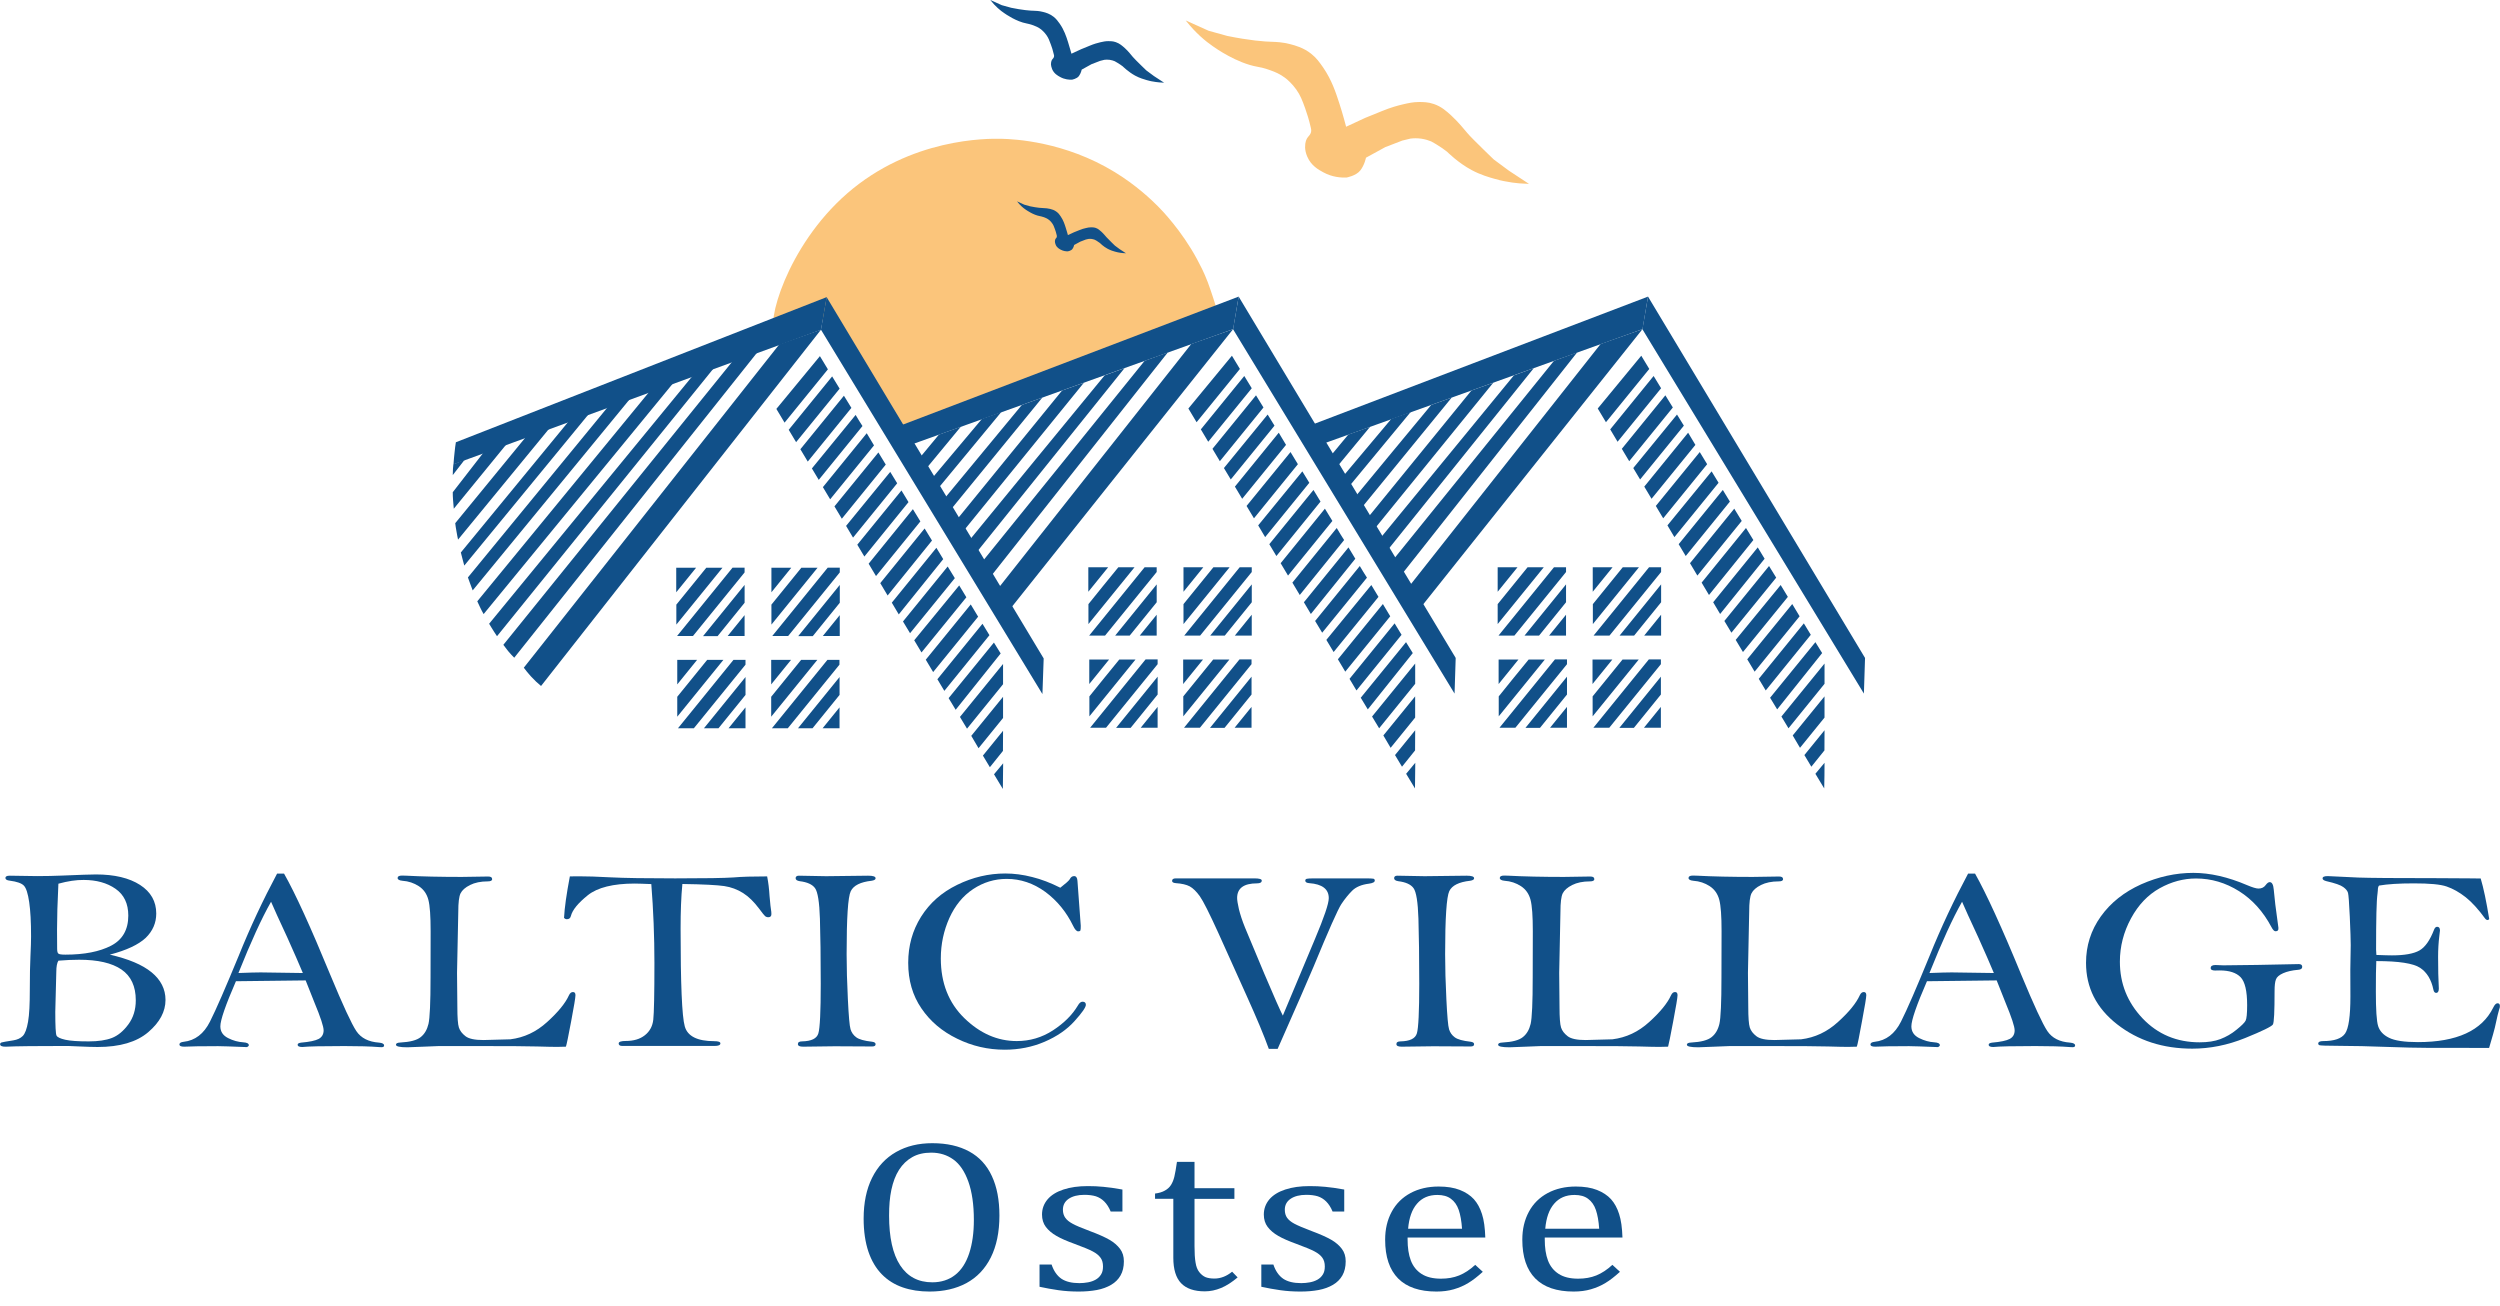 <svg xmlns="http://www.w3.org/2000/svg" fill="none" viewBox="0 0 134 70" height="70" width="134">
<g clip-path="url(#clip0_14901_35877)">
<g clip-path="url(#clip1_14901_35877)">
<path fill="#115089" d="M5.886 51.169C6.883 51.397 7.629 51.709 8.125 52.116C8.62 52.522 8.871 53.018 8.871 53.597C8.871 54.221 8.565 54.794 7.947 55.323C7.328 55.852 6.426 56.119 5.229 56.119C5.006 56.119 4.644 56.108 4.154 56.086C3.837 56.075 3.664 56.064 3.642 56.064C1.994 56.064 0.875 56.075 0.295 56.103C0.101 56.103 0.006 56.058 0.006 55.969C0.006 55.925 0.034 55.891 0.089 55.874C0.145 55.858 0.351 55.819 0.713 55.763C0.925 55.73 1.097 55.652 1.22 55.529C1.342 55.407 1.437 55.151 1.504 54.766C1.571 54.382 1.598 53.814 1.598 53.057C1.598 52.31 1.61 51.704 1.632 51.247C1.654 50.79 1.665 50.434 1.665 50.189C1.665 49.426 1.632 48.813 1.565 48.357C1.498 47.895 1.404 47.6 1.281 47.471C1.159 47.343 0.908 47.254 0.524 47.204C0.368 47.188 0.29 47.137 0.29 47.059C0.29 46.976 0.368 46.937 0.524 46.937L1.988 46.959C2.467 46.959 2.913 46.948 3.33 46.931C4.266 46.892 4.873 46.87 5.146 46.87C6.137 46.87 6.927 47.059 7.507 47.432C8.086 47.806 8.375 48.318 8.375 48.964C8.375 49.471 8.186 49.905 7.807 50.273C7.418 50.634 6.783 50.935 5.886 51.169ZM3.13 51.492C3.057 51.609 3.018 51.809 3.018 52.093L2.963 54.237C2.963 54.995 2.985 55.418 3.03 55.507C3.074 55.596 3.23 55.668 3.497 55.73C3.765 55.791 4.182 55.819 4.756 55.819C5.263 55.819 5.68 55.757 5.998 55.635C6.315 55.512 6.61 55.273 6.877 54.911C7.145 54.549 7.278 54.12 7.278 53.614C7.278 52.867 7.022 52.316 6.51 51.965C5.998 51.614 5.24 51.442 4.238 51.442C3.898 51.442 3.531 51.459 3.13 51.492ZM3.13 47.366C3.08 48.379 3.057 49.198 3.057 49.827L3.063 50.852C3.063 50.991 3.085 51.08 3.13 51.113C3.174 51.152 3.302 51.169 3.503 51.169C4.522 51.169 5.34 51.008 5.953 50.69C6.566 50.373 6.877 49.833 6.877 49.075C6.877 48.435 6.649 47.956 6.192 47.639C5.736 47.321 5.162 47.165 4.483 47.165C4.088 47.16 3.637 47.227 3.13 47.366Z"></path>
<path fill="#115089" d="M14.852 46.825H15.225C15.826 47.883 16.65 49.687 17.703 52.249C18.382 53.886 18.85 54.894 19.1 55.267C19.351 55.64 19.757 55.846 20.32 55.885C20.498 55.902 20.587 55.952 20.587 56.035C20.587 56.102 20.543 56.13 20.448 56.13L20.337 56.125C19.841 56.086 19.217 56.069 18.454 56.069C17.285 56.069 16.533 56.086 16.205 56.119C16.038 56.119 15.954 56.08 15.954 55.996C15.954 55.935 16.015 55.902 16.138 55.885C16.595 55.846 16.906 55.779 17.084 55.685C17.257 55.59 17.346 55.434 17.346 55.228C17.346 55.028 17.185 54.532 16.856 53.741L16.383 52.55C16.105 52.55 14.857 52.566 12.646 52.594C12.09 53.875 11.811 54.677 11.811 55.011C11.811 55.295 11.95 55.501 12.223 55.64C12.496 55.779 12.769 55.852 13.042 55.868C13.242 55.88 13.337 55.935 13.337 56.024C13.337 56.058 13.303 56.091 13.242 56.125C12.385 56.091 11.867 56.074 11.689 56.074C10.787 56.074 10.185 56.086 9.873 56.102C9.701 56.102 9.617 56.063 9.617 55.98C9.617 55.907 9.69 55.857 9.84 55.841C10.458 55.774 10.926 55.412 11.254 54.76C11.583 54.109 12.09 52.939 12.786 51.252C13.409 49.704 14.1 48.234 14.852 46.825ZM14.529 48.334C14.027 49.214 13.448 50.484 12.78 52.154C13.331 52.132 13.727 52.121 13.972 52.121L16.233 52.154C16.032 51.675 15.754 51.035 15.397 50.244C14.957 49.298 14.668 48.663 14.529 48.334Z"></path>
<path fill="#115089" d="M30.333 56.102C30.071 56.113 29.921 56.113 29.882 56.113C29.681 56.113 29.325 56.108 28.801 56.091C28.284 56.074 27.198 56.069 25.561 56.069H23.517C23.445 56.069 23.166 56.08 22.698 56.102C22.225 56.124 21.941 56.135 21.835 56.135C21.429 56.135 21.223 56.091 21.223 55.996C21.223 55.924 21.301 55.885 21.462 55.879C21.98 55.851 22.342 55.757 22.548 55.59C22.754 55.428 22.893 55.189 22.966 54.883C23.038 54.576 23.077 53.746 23.077 52.393L23.082 49.91C23.082 49.108 23.044 48.545 22.96 48.228C22.877 47.911 22.704 47.666 22.448 47.499C22.192 47.332 21.896 47.231 21.568 47.209C21.395 47.192 21.312 47.142 21.312 47.059C21.312 46.975 21.39 46.931 21.546 46.931C21.585 46.931 21.651 46.931 21.757 46.936C22.609 46.981 23.606 47.003 24.747 47.003L26.162 46.981C26.307 46.981 26.379 47.025 26.379 47.12C26.379 47.203 26.301 47.242 26.145 47.242C25.767 47.242 25.449 47.309 25.193 47.437C24.937 47.566 24.77 47.716 24.686 47.883C24.603 48.05 24.564 48.379 24.564 48.868L24.497 52.143L24.514 53.969C24.514 54.537 24.541 54.905 24.597 55.077C24.653 55.25 24.77 55.4 24.948 55.539C25.126 55.679 25.449 55.746 25.911 55.746C25.95 55.746 26.429 55.729 27.354 55.707C28.089 55.617 28.746 55.311 29.33 54.777C29.915 54.248 30.305 53.769 30.494 53.351C30.55 53.229 30.622 53.173 30.711 53.173C30.8 53.173 30.845 53.229 30.845 53.34C30.845 53.468 30.767 53.93 30.617 54.727C30.466 55.534 30.372 55.991 30.333 56.102Z"></path>
<path fill="#115089" d="M34.91 47.387C34.492 47.371 34.197 47.359 34.025 47.359C32.866 47.359 32.026 47.571 31.508 47.983C30.99 48.401 30.683 48.768 30.6 49.097C30.572 49.214 30.5 49.27 30.383 49.27C30.327 49.27 30.277 49.247 30.232 49.203C30.26 48.651 30.366 47.911 30.544 46.975C30.8 46.97 30.968 46.97 31.034 46.97C31.452 46.97 32.014 46.986 32.716 47.025C33.473 47.064 34.632 47.081 36.191 47.081C37.789 47.081 38.83 47.064 39.309 47.031C39.749 46.992 40.35 46.975 41.119 46.975C41.186 47.309 41.225 47.655 41.247 48.017C41.28 48.429 41.314 48.718 41.342 48.88C41.347 48.919 41.347 48.958 41.347 48.997C41.347 49.108 41.291 49.164 41.18 49.164C41.113 49.164 41.052 49.141 41.007 49.102C40.963 49.063 40.857 48.935 40.696 48.713C40.417 48.34 40.128 48.056 39.827 47.866C39.526 47.677 39.192 47.549 38.819 47.493C38.446 47.438 37.7 47.398 36.575 47.382C36.508 48.078 36.48 48.874 36.48 49.771C36.48 52.733 36.553 54.482 36.703 55.011C36.848 55.54 37.377 55.807 38.285 55.807C38.502 55.807 38.613 55.846 38.613 55.924C38.613 56.019 38.507 56.063 38.301 56.063H33.356C33.228 56.063 33.161 56.019 33.161 55.929C33.161 55.84 33.289 55.796 33.54 55.796C33.963 55.796 34.303 55.696 34.565 55.489C34.826 55.283 34.977 55.005 35.016 54.654C35.055 54.303 35.077 53.29 35.077 51.614C35.077 50.194 35.021 48.779 34.91 47.387Z"></path>
<path fill="#115089" d="M42.817 46.937L44.282 46.964L46.531 46.937C46.799 46.937 46.932 46.981 46.932 47.076C46.932 47.143 46.86 47.187 46.715 47.209C46.119 47.276 45.752 47.46 45.601 47.766C45.451 48.072 45.379 49.197 45.379 51.146C45.379 51.865 45.401 52.666 45.446 53.563C45.49 54.459 45.535 54.994 45.59 55.172C45.646 55.35 45.746 55.49 45.897 55.601C46.047 55.712 46.325 55.79 46.732 55.835C46.865 55.852 46.932 55.891 46.932 55.969C46.932 56.052 46.871 56.091 46.748 56.091L44.749 56.08L43.051 56.102C42.862 56.102 42.767 56.058 42.767 55.963C42.767 55.868 42.839 55.818 42.99 55.818C43.491 55.807 43.781 55.668 43.864 55.389C43.948 55.111 43.992 54.231 43.992 52.739C43.992 51.297 43.975 50.133 43.948 49.242C43.92 48.351 43.831 47.805 43.686 47.605C43.541 47.404 43.268 47.282 42.867 47.232C42.717 47.209 42.645 47.154 42.645 47.07C42.645 46.987 42.706 46.937 42.817 46.937Z"></path>
<path fill="#115089" d="M56.832 47.582C57.127 47.354 57.294 47.204 57.339 47.126C57.394 47.014 57.472 46.959 57.573 46.959C57.678 46.959 57.74 47.042 57.751 47.209L57.929 49.626C57.929 49.765 57.923 49.849 57.907 49.876C57.895 49.904 57.857 49.921 57.79 49.921C57.706 49.921 57.611 49.821 57.517 49.62C57.16 48.885 56.67 48.284 56.036 47.81C55.395 47.343 54.705 47.109 53.959 47.109C53.307 47.109 52.706 47.293 52.16 47.655C51.614 48.017 51.191 48.534 50.885 49.208C50.584 49.882 50.428 50.6 50.428 51.374C50.428 52.683 50.846 53.752 51.687 54.571C52.528 55.389 53.463 55.801 54.499 55.801C55.2 55.801 55.846 55.612 56.437 55.228C57.027 54.843 57.472 54.404 57.773 53.897C57.851 53.758 57.934 53.691 58.024 53.691C58.141 53.691 58.202 53.746 58.202 53.858C58.202 53.992 57.996 54.287 57.589 54.738C57.183 55.189 56.648 55.556 55.986 55.84C55.323 56.124 54.61 56.264 53.853 56.264C52.956 56.264 52.104 56.069 51.302 55.673C50.495 55.283 49.855 54.738 49.387 54.047C48.914 53.357 48.68 52.544 48.68 51.608C48.68 50.695 48.908 49.871 49.37 49.136C49.832 48.401 50.473 47.833 51.308 47.426C52.138 47.02 52.995 46.819 53.881 46.819C54.354 46.819 54.833 46.881 55.328 47.009C55.807 47.126 56.314 47.321 56.832 47.582Z"></path>
<path fill="#115089" d="M68.482 56.219H68.008C67.758 55.523 67.362 54.571 66.817 53.368L65.297 49.993C64.823 48.952 64.495 48.3 64.311 48.039C64.127 47.783 63.944 47.605 63.771 47.51C63.593 47.415 63.342 47.359 63.025 47.337C62.891 47.326 62.824 47.287 62.824 47.215C62.824 47.126 62.891 47.081 63.025 47.081H67.234C67.496 47.081 67.63 47.12 67.63 47.198C67.63 47.298 67.546 47.348 67.374 47.348C66.666 47.348 66.31 47.61 66.31 48.133C66.31 48.256 66.344 48.456 66.405 48.729C66.472 49.002 66.577 49.336 66.739 49.732C66.9 50.127 67.24 50.94 67.758 52.171C68.281 53.401 68.615 54.159 68.76 54.437L70.481 50.333C70.971 49.169 71.222 48.44 71.222 48.139C71.222 47.655 70.871 47.387 70.175 47.337C70.035 47.326 69.963 47.282 69.963 47.204C69.963 47.153 69.985 47.12 70.041 47.103C70.091 47.087 70.241 47.081 70.487 47.081H73.171C73.41 47.081 73.56 47.087 73.61 47.098C73.66 47.109 73.688 47.142 73.688 47.198C73.688 47.282 73.582 47.337 73.376 47.365C72.976 47.415 72.675 47.543 72.474 47.744C72.274 47.944 72.079 48.184 71.895 48.462C71.712 48.74 71.216 49.854 70.414 51.798C70.124 52.488 69.484 53.958 68.482 56.219Z"></path>
<path fill="#115089" d="M74.897 46.937L76.362 46.964L78.611 46.937C78.879 46.937 79.012 46.981 79.012 47.076C79.012 47.143 78.94 47.187 78.795 47.209C78.199 47.276 77.826 47.46 77.681 47.766C77.537 48.072 77.459 49.197 77.459 51.146C77.459 51.865 77.481 52.666 77.526 53.563C77.57 54.459 77.615 54.994 77.67 55.172C77.726 55.35 77.826 55.49 77.977 55.601C78.127 55.712 78.405 55.79 78.812 55.835C78.945 55.852 79.012 55.891 79.012 55.969C79.012 56.052 78.951 56.091 78.829 56.091L76.829 56.08L75.131 56.102C74.942 56.102 74.847 56.058 74.847 55.963C74.847 55.868 74.919 55.818 75.07 55.818C75.571 55.807 75.861 55.668 75.944 55.389C76.028 55.111 76.072 54.231 76.072 52.739C76.072 51.297 76.055 50.133 76.028 49.242C76 48.351 75.911 47.805 75.766 47.605C75.621 47.404 75.348 47.282 74.947 47.232C74.797 47.209 74.725 47.154 74.725 47.07C74.725 46.987 74.78 46.937 74.897 46.937Z"></path>
<path fill="#115089" d="M89.409 56.102C89.147 56.113 88.997 56.113 88.958 56.113C88.757 56.113 88.401 56.108 87.877 56.091C87.36 56.074 86.274 56.069 84.637 56.069H82.593C82.521 56.069 82.242 56.08 81.775 56.102C81.301 56.124 81.017 56.135 80.911 56.135C80.505 56.135 80.299 56.091 80.299 55.996C80.299 55.924 80.377 55.885 80.538 55.879C81.056 55.851 81.418 55.757 81.624 55.59C81.83 55.428 81.969 55.189 82.042 54.883C82.114 54.576 82.153 53.746 82.153 52.393L82.159 49.91C82.159 49.108 82.12 48.545 82.036 48.228C81.953 47.911 81.78 47.666 81.524 47.499C81.268 47.332 80.973 47.231 80.644 47.209C80.472 47.192 80.388 47.142 80.388 47.059C80.388 46.975 80.466 46.931 80.622 46.931C80.661 46.931 80.728 46.931 80.833 46.936C81.685 46.981 82.682 47.003 83.824 47.003L85.238 46.981C85.383 46.981 85.455 47.025 85.455 47.12C85.455 47.203 85.377 47.242 85.221 47.242C84.843 47.242 84.525 47.309 84.269 47.437C84.013 47.566 83.846 47.716 83.762 47.883C83.679 48.05 83.64 48.379 83.64 48.868L83.573 52.143L83.59 53.969C83.59 54.537 83.618 54.905 83.673 55.077C83.729 55.25 83.846 55.4 84.024 55.539C84.202 55.679 84.525 55.746 84.987 55.746C85.026 55.746 85.505 55.729 86.424 55.707C87.159 55.617 87.816 55.311 88.401 54.777C88.986 54.248 89.376 53.769 89.565 53.351C89.621 53.229 89.693 53.173 89.782 53.173C89.871 53.173 89.916 53.229 89.916 53.34C89.916 53.468 89.838 53.93 89.687 54.727C89.537 55.534 89.442 55.991 89.409 56.102Z"></path>
<path fill="#115089" d="M99.526 56.102C99.264 56.113 99.114 56.113 99.075 56.113C98.874 56.113 98.518 56.108 97.995 56.091C97.477 56.074 96.391 56.069 94.754 56.069H92.71C92.638 56.069 92.359 56.08 91.892 56.102C91.418 56.124 91.134 56.135 91.029 56.135C90.622 56.135 90.416 56.091 90.416 55.996C90.416 55.924 90.494 55.885 90.656 55.879C91.173 55.851 91.535 55.757 91.741 55.59C91.947 55.428 92.087 55.189 92.159 54.883C92.231 54.576 92.27 53.746 92.27 52.393L92.276 49.91C92.276 49.108 92.237 48.545 92.153 48.228C92.07 47.911 91.897 47.666 91.641 47.499C91.385 47.332 91.09 47.231 90.761 47.209C90.589 47.192 90.505 47.142 90.505 47.059C90.505 46.975 90.583 46.931 90.739 46.931C90.778 46.931 90.845 46.931 90.951 46.936C91.803 46.981 92.799 47.003 93.941 47.003L95.355 46.981C95.5 46.981 95.572 47.025 95.572 47.12C95.572 47.203 95.495 47.242 95.339 47.242C94.96 47.242 94.642 47.309 94.386 47.437C94.13 47.566 93.963 47.716 93.88 47.883C93.796 48.05 93.757 48.379 93.757 48.868L93.69 52.143L93.707 53.969C93.707 54.537 93.735 54.905 93.79 55.077C93.846 55.25 93.963 55.4 94.141 55.539C94.32 55.679 94.642 55.746 95.105 55.746C95.144 55.746 95.623 55.729 96.541 55.707C97.276 55.617 97.933 55.311 98.518 54.777C99.103 54.248 99.493 53.769 99.682 53.351C99.738 53.229 99.81 53.173 99.899 53.173C99.988 53.173 100.033 53.229 100.033 53.34C100.033 53.468 99.955 53.93 99.805 54.727C99.66 55.534 99.565 55.991 99.526 56.102Z"></path>
<path fill="#115089" d="M105.49 46.825H105.863C106.459 47.883 107.289 49.687 108.341 52.249C109.021 53.886 109.488 54.894 109.739 55.267C109.99 55.64 110.396 55.846 110.958 55.885C111.137 55.902 111.226 55.952 111.226 56.035C111.226 56.102 111.181 56.13 111.087 56.13L110.975 56.125C110.48 56.086 109.856 56.069 109.093 56.069C107.924 56.069 107.172 56.086 106.843 56.119C106.676 56.119 106.593 56.08 106.593 55.996C106.593 55.935 106.654 55.902 106.777 55.885C107.233 55.846 107.545 55.779 107.723 55.685C107.901 55.59 107.985 55.434 107.985 55.228C107.985 55.028 107.823 54.532 107.495 53.741L107.022 52.55C106.743 52.55 105.496 52.566 103.285 52.594C102.728 53.875 102.45 54.677 102.45 55.011C102.45 55.295 102.589 55.501 102.862 55.64C103.14 55.779 103.408 55.852 103.68 55.868C103.881 55.88 103.976 55.935 103.976 56.024C103.976 56.058 103.942 56.091 103.881 56.125C103.023 56.091 102.506 56.074 102.327 56.074C101.425 56.074 100.818 56.086 100.512 56.102C100.339 56.102 100.256 56.063 100.256 55.98C100.256 55.907 100.328 55.857 100.479 55.841C101.097 55.774 101.564 55.412 101.893 54.76C102.222 54.109 102.728 52.939 103.419 51.252C104.042 49.704 104.738 48.234 105.49 46.825ZM105.167 48.334C104.666 49.214 104.087 50.484 103.419 52.154C103.97 52.132 104.365 52.121 104.61 52.121L106.871 52.154C106.671 51.675 106.392 51.035 106.036 50.244C105.596 49.298 105.306 48.663 105.167 48.334Z"></path>
<path fill="#115089" d="M121.967 49.916C121.901 49.916 121.828 49.843 121.75 49.693C121.31 48.863 120.731 48.217 120.013 47.766C119.295 47.315 118.526 47.087 117.708 47.087C117.039 47.087 116.388 47.26 115.759 47.61C115.129 47.961 114.617 48.496 114.222 49.225C113.826 49.955 113.626 50.729 113.626 51.547C113.626 52.722 114.032 53.73 114.845 54.588C115.658 55.44 116.677 55.868 117.902 55.868C118.337 55.868 118.704 55.813 119.011 55.696C119.317 55.579 119.606 55.417 119.874 55.195C120.147 54.977 120.308 54.816 120.364 54.71C120.419 54.604 120.447 54.326 120.447 53.875C120.447 53.117 120.33 52.622 120.096 52.377C119.863 52.137 119.489 52.015 118.977 52.015L118.727 52.02C118.571 52.02 118.493 51.976 118.493 51.887C118.493 51.781 118.576 51.725 118.749 51.725L119.172 51.742L120.987 51.72L123.215 51.675C123.337 51.675 123.399 51.725 123.399 51.82C123.399 51.915 123.332 51.97 123.187 51.981C122.853 52.009 122.586 52.071 122.374 52.165C122.162 52.26 122.034 52.371 121.99 52.499C121.94 52.622 121.917 52.834 121.917 53.129C121.917 54.209 121.89 54.805 121.828 54.911C121.767 55.016 121.271 55.261 120.336 55.64C119.4 56.019 118.454 56.208 117.507 56.208C115.937 56.208 114.595 55.774 113.481 54.905C112.367 54.036 111.811 52.939 111.811 51.608C111.811 50.695 112.072 49.865 112.601 49.125C113.13 48.384 113.854 47.811 114.767 47.399C115.686 46.992 116.616 46.786 117.563 46.786C118.454 46.786 119.412 47.003 120.442 47.443C120.731 47.566 120.937 47.627 121.054 47.627C121.221 47.627 121.349 47.566 121.438 47.443C121.516 47.337 121.589 47.282 121.656 47.282C121.778 47.282 121.851 47.415 121.873 47.683C121.906 48.1 121.984 48.746 122.107 49.609C122.118 49.654 122.123 49.699 122.123 49.732C122.135 49.86 122.079 49.916 121.967 49.916Z"></path>
<path fill="#115089" d="M132.965 47.087C133.121 47.605 133.271 48.329 133.422 49.259C133.394 49.298 133.366 49.315 133.338 49.315C133.299 49.315 133.26 49.298 133.221 49.259C132.848 48.746 132.497 48.357 132.158 48.089C131.818 47.822 131.478 47.633 131.139 47.516C130.799 47.399 130.214 47.349 129.379 47.349C128.594 47.349 127.976 47.388 127.519 47.466C127.474 47.51 127.452 47.599 127.452 47.722C127.452 47.755 127.447 47.811 127.435 47.895C127.38 48.262 127.358 49.264 127.358 50.896C127.358 50.963 127.363 51.063 127.374 51.185C127.781 51.202 128.059 51.208 128.209 51.208C128.883 51.208 129.373 51.119 129.68 50.946C129.986 50.773 130.248 50.4 130.47 49.821C130.509 49.727 130.559 49.676 130.632 49.676C130.732 49.676 130.782 49.743 130.782 49.877L130.749 50.155C130.704 50.523 130.682 50.896 130.682 51.286C130.682 51.915 130.693 52.483 130.721 52.984C130.721 53.14 130.671 53.218 130.576 53.218C130.504 53.218 130.454 53.162 130.431 53.051C130.32 52.505 130.08 52.115 129.719 51.876C129.357 51.636 128.577 51.514 127.369 51.514C127.352 51.848 127.346 52.394 127.346 53.146C127.346 54.12 127.385 54.738 127.469 55C127.552 55.262 127.742 55.473 128.048 55.623C128.354 55.779 128.872 55.857 129.602 55.857C131.69 55.857 133.032 55.239 133.639 54.003C133.711 53.853 133.789 53.775 133.867 53.775C133.951 53.775 133.995 53.825 133.995 53.925C133.995 53.981 133.984 54.042 133.956 54.103C133.923 54.192 133.845 54.521 133.722 55.089C133.694 55.212 133.594 55.568 133.416 56.169L130.047 56.164C129.563 56.164 128.855 56.147 127.92 56.114C126.984 56.08 126.155 56.058 125.436 56.058C124.718 56.058 124.339 56.041 124.306 56.019C124.273 55.997 124.256 55.969 124.256 55.941C124.256 55.846 124.345 55.802 124.523 55.802C125.119 55.802 125.509 55.668 125.698 55.395C125.887 55.122 125.982 54.46 125.982 53.407L125.977 51.987L125.999 50.657C125.999 50.389 125.982 49.882 125.949 49.136C125.915 48.39 125.882 47.967 125.854 47.861C125.826 47.755 125.743 47.65 125.603 47.549C125.464 47.443 125.164 47.338 124.701 47.232C124.562 47.198 124.49 47.148 124.49 47.081C124.49 46.998 124.584 46.959 124.768 46.959L126.411 47.037C126.99 47.059 128.41 47.07 130.682 47.07C132.169 47.081 132.932 47.081 132.965 47.087Z"></path>
<path fill="#115089" d="M49.827 69.227C49.298 69.227 48.819 69.155 48.385 69.004C47.95 68.854 47.577 68.62 47.266 68.303C46.954 67.985 46.714 67.579 46.547 67.089C46.38 66.593 46.291 66.003 46.291 65.318C46.291 64.472 46.441 63.742 46.742 63.135C47.043 62.528 47.471 62.066 48.028 61.749C48.585 61.431 49.231 61.275 49.972 61.275C50.757 61.275 51.414 61.426 51.954 61.721C52.494 62.016 52.895 62.456 53.163 63.035C53.435 63.614 53.569 64.321 53.569 65.151C53.569 66.042 53.413 66.788 53.107 67.401C52.801 68.013 52.361 68.47 51.798 68.776C51.236 69.077 50.579 69.227 49.827 69.227ZM47.655 65.157C47.655 66.32 47.85 67.211 48.246 67.818C48.641 68.425 49.215 68.732 49.972 68.732C50.451 68.732 50.863 68.598 51.197 68.336C51.531 68.075 51.782 67.685 51.949 67.178C52.116 66.671 52.199 66.075 52.199 65.396C52.199 64.566 52.099 63.881 51.904 63.336C51.709 62.79 51.442 62.395 51.102 62.15C50.763 61.905 50.367 61.782 49.916 61.782C49.521 61.782 49.181 61.86 48.897 62.022C48.613 62.183 48.379 62.406 48.19 62.701C48.001 62.996 47.867 63.352 47.778 63.77C47.689 64.188 47.655 64.644 47.655 65.157Z"></path>
<path fill="#115089" d="M60.168 64.939H59.533C59.438 64.711 59.322 64.533 59.188 64.399C59.054 64.266 58.904 64.177 58.737 64.121C58.57 64.071 58.364 64.043 58.124 64.043C57.773 64.043 57.489 64.115 57.283 64.255C57.078 64.394 56.972 64.589 56.972 64.839C56.972 65.012 57.016 65.157 57.1 65.274C57.183 65.391 57.311 65.496 57.489 65.591C57.668 65.691 57.974 65.819 58.419 65.986C58.87 66.153 59.216 66.309 59.461 66.448C59.706 66.588 59.895 66.755 60.034 66.939C60.173 67.122 60.24 67.345 60.24 67.607C60.24 67.907 60.179 68.158 60.062 68.364C59.945 68.57 59.778 68.737 59.561 68.865C59.344 68.993 59.088 69.088 58.793 69.144C58.497 69.199 58.169 69.227 57.818 69.227C57.445 69.227 57.089 69.205 56.738 69.155C56.387 69.105 56.053 69.043 55.719 68.971V67.779H56.365C56.482 68.13 56.66 68.381 56.894 68.542C57.128 68.698 57.451 68.776 57.857 68.776C58.019 68.776 58.169 68.76 58.325 68.732C58.475 68.704 58.614 68.654 58.731 68.587C58.848 68.52 58.943 68.431 59.015 68.314C59.088 68.203 59.121 68.058 59.121 67.885C59.121 67.69 59.077 67.534 58.987 67.412C58.898 67.289 58.765 67.178 58.575 67.078C58.392 66.978 58.063 66.844 57.595 66.671C57.194 66.526 56.871 66.387 56.632 66.248C56.387 66.109 56.198 65.947 56.058 65.764C55.919 65.58 55.852 65.357 55.852 65.101C55.852 64.789 55.953 64.522 56.148 64.288C56.342 64.06 56.626 63.882 56.999 63.759C57.373 63.636 57.801 63.575 58.303 63.575C58.592 63.575 58.876 63.586 59.143 63.614C59.416 63.636 59.756 63.687 60.162 63.759V64.939H60.168Z"></path>
<path fill="#115089" d="M61.904 63.976C62.127 63.948 62.305 63.892 62.439 63.814C62.578 63.736 62.684 63.642 62.762 63.519C62.84 63.397 62.901 63.252 62.946 63.068C62.99 62.884 63.035 62.623 63.085 62.277H64.026V63.686H66.164V64.26H64.026V66.793C64.026 67.161 64.043 67.456 64.082 67.673C64.115 67.89 64.182 68.063 64.282 68.186C64.377 68.308 64.488 68.397 64.611 68.453C64.733 68.503 64.895 68.531 65.09 68.531C65.268 68.531 65.429 68.497 65.585 68.436C65.741 68.375 65.891 68.286 66.042 68.163L66.337 68.469C66.025 68.731 65.73 68.921 65.446 69.037C65.162 69.154 64.878 69.216 64.577 69.216C64.009 69.216 63.586 69.071 63.308 68.781C63.029 68.492 62.89 68.035 62.89 67.417V64.254H61.91V63.976H61.904Z"></path>
<path fill="#115089" d="M72.062 64.939H71.427C71.333 64.711 71.216 64.533 71.082 64.399C70.948 64.266 70.798 64.177 70.631 64.121C70.464 64.071 70.258 64.043 70.019 64.043C69.668 64.043 69.384 64.115 69.178 64.255C68.972 64.394 68.866 64.589 68.866 64.839C68.866 65.012 68.905 65.157 68.988 65.274C69.072 65.391 69.2 65.496 69.378 65.591C69.556 65.686 69.863 65.819 70.308 65.986C70.759 66.153 71.104 66.309 71.349 66.448C71.594 66.588 71.784 66.755 71.923 66.939C72.062 67.122 72.129 67.345 72.129 67.607C72.129 67.907 72.068 68.158 71.951 68.364C71.834 68.57 71.667 68.737 71.45 68.865C71.233 68.993 70.976 69.088 70.681 69.144C70.386 69.199 70.058 69.227 69.707 69.227C69.334 69.227 68.977 69.205 68.626 69.155C68.276 69.105 67.936 69.043 67.607 68.971V67.779H68.253C68.37 68.13 68.549 68.381 68.782 68.542C69.016 68.698 69.339 68.776 69.746 68.776C69.907 68.776 70.058 68.76 70.213 68.732C70.364 68.704 70.503 68.654 70.62 68.587C70.737 68.52 70.832 68.431 70.904 68.314C70.976 68.203 71.01 68.058 71.01 67.885C71.01 67.69 70.965 67.534 70.876 67.412C70.787 67.289 70.653 67.178 70.464 67.078C70.28 66.978 69.952 66.844 69.484 66.671C69.083 66.526 68.76 66.387 68.521 66.248C68.276 66.109 68.086 65.947 67.947 65.764C67.808 65.58 67.741 65.357 67.741 65.101C67.741 64.789 67.841 64.522 68.036 64.288C68.231 64.06 68.515 63.882 68.888 63.759C69.261 63.636 69.69 63.575 70.191 63.575C70.481 63.575 70.765 63.586 71.032 63.614C71.305 63.636 71.645 63.687 72.051 63.759V64.939H72.062Z"></path>
<path fill="#115089" d="M79.478 68.169C79.195 68.425 78.938 68.626 78.704 68.765C78.471 68.91 78.209 69.021 77.925 69.105C77.641 69.188 77.329 69.227 76.995 69.227C76.087 69.227 75.402 68.993 74.94 68.526C74.478 68.058 74.244 67.368 74.244 66.449C74.244 65.881 74.361 65.385 74.595 64.951C74.829 64.516 75.168 64.182 75.603 63.949C76.037 63.715 76.544 63.598 77.112 63.598C77.557 63.598 77.936 63.659 78.248 63.781C78.56 63.904 78.81 64.071 79 64.277C79.189 64.489 79.334 64.756 79.434 65.073C79.54 65.396 79.595 65.814 79.612 66.332H75.447V66.432C75.447 66.877 75.503 67.256 75.62 67.562C75.737 67.869 75.926 68.108 76.193 68.281C76.46 68.453 76.806 68.537 77.234 68.537C77.596 68.537 77.919 68.481 78.209 68.364C78.499 68.247 78.788 68.058 79.072 67.796L79.478 68.169ZM78.365 65.859C78.337 65.446 78.276 65.112 78.187 64.851C78.097 64.589 77.953 64.388 77.769 64.255C77.585 64.115 77.34 64.049 77.04 64.049C76.583 64.049 76.221 64.205 75.954 64.516C75.681 64.828 75.525 65.279 75.475 65.859H78.365Z"></path>
<path fill="#115089" d="M86.83 68.169C86.546 68.425 86.29 68.626 86.056 68.765C85.822 68.91 85.561 69.021 85.276 69.105C84.993 69.188 84.681 69.227 84.347 69.227C83.439 69.227 82.754 68.993 82.292 68.526C81.83 68.058 81.596 67.368 81.596 66.449C81.596 65.881 81.713 65.385 81.947 64.951C82.18 64.516 82.52 64.182 82.954 63.949C83.389 63.715 83.895 63.598 84.463 63.598C84.909 63.598 85.288 63.659 85.599 63.781C85.911 63.904 86.162 64.071 86.351 64.277C86.54 64.489 86.685 64.756 86.785 65.073C86.891 65.396 86.947 65.814 86.964 66.332H82.799V66.432C82.799 66.877 82.854 67.256 82.971 67.562C83.088 67.869 83.277 68.108 83.545 68.281C83.812 68.453 84.157 68.537 84.586 68.537C84.948 68.537 85.271 68.481 85.561 68.364C85.85 68.247 86.14 68.058 86.424 67.796L86.83 68.169ZM85.716 65.859C85.689 65.446 85.627 65.112 85.538 64.851C85.449 64.589 85.304 64.388 85.121 64.255C84.937 64.115 84.692 64.049 84.391 64.049C83.934 64.049 83.573 64.205 83.305 64.516C83.032 64.828 82.876 65.279 82.826 65.859H85.716Z"></path>
<path fill="#FBC57B" d="M41.57 17.83C41.904 18.058 42.767 16.755 43.819 17.034C44.326 17.167 44.749 17.841 45.584 19.189C46.125 20.068 46.721 21.121 46.754 21.177C47.634 22.741 47.868 23.265 48.374 23.337C48.48 23.354 48.558 23.343 49.583 22.964C50.279 22.708 50.63 22.574 50.836 22.491C51.626 22.168 55.123 20.792 57.334 20.074C60.191 19.144 64.974 17.975 65.08 17.117C65.085 17.067 65.158 16.377 65.158 16.377C65.158 16.377 64.935 15.658 64.74 15.135C64.528 14.572 64.311 14.177 64.161 13.893C63.337 12.362 62.268 11.259 62.067 11.059C61.711 10.702 60.903 9.928 59.745 9.221C57.061 7.584 54.383 7.456 53.675 7.439C52.885 7.422 48.814 7.4 45.401 10.374C42.143 13.219 41.024 17.457 41.57 17.83Z"></path>
<path fill="#FBC57B" d="M63.555 1.097L64.78 1.648C65.114 1.743 65.448 1.837 65.782 1.926C66.963 2.166 67.748 2.233 68.26 2.244C68.383 2.249 68.722 2.255 69.151 2.366C69.429 2.439 69.858 2.55 70.276 2.879C70.565 3.107 70.727 3.341 70.922 3.619C71.378 4.287 71.59 4.928 71.79 5.546C71.963 6.069 72.152 6.793 72.152 6.793C72.492 6.637 72.832 6.476 73.171 6.32C73.478 6.197 73.784 6.069 74.09 5.947C74.536 5.763 74.92 5.657 75.21 5.59C75.505 5.524 75.739 5.468 76.061 5.468C76.279 5.468 76.54 5.468 76.852 5.574C77.259 5.713 77.526 5.952 77.793 6.197C77.988 6.376 78.161 6.565 78.3 6.721C78.467 6.91 78.579 7.044 78.645 7.127C78.879 7.417 80.31 8.781 80.065 8.547L80.878 9.149C81.235 9.383 81.597 9.622 81.953 9.856C81.78 9.845 81.608 9.839 81.435 9.828C81.212 9.811 80.928 9.772 80.6 9.706C80.516 9.689 80.327 9.65 80.104 9.583C79.848 9.511 79.364 9.377 78.879 9.115C78.15 8.726 77.565 8.135 77.565 8.135C77.403 8.007 77.22 7.879 77.019 7.757C76.913 7.69 76.808 7.634 76.707 7.578C76.574 7.523 76.401 7.467 76.19 7.434C75.956 7.4 75.755 7.411 75.605 7.428C75.46 7.461 75.315 7.5 75.165 7.534C74.859 7.651 74.558 7.768 74.252 7.885L73.216 8.453C73.216 8.453 73.144 8.837 72.915 9.132C72.687 9.427 72.175 9.516 72.175 9.516C71.896 9.527 71.417 9.505 70.922 9.232C70.677 9.099 70.276 8.881 70.07 8.397C69.986 8.208 69.958 8.029 69.953 7.912C69.947 7.606 70.025 7.445 70.103 7.35C70.153 7.283 70.237 7.216 70.27 7.088C70.293 6.999 70.276 6.921 70.265 6.866C70.165 6.42 70.047 6.058 69.953 5.796C69.797 5.362 69.697 5.106 69.485 4.805C69.251 4.477 69.012 4.276 68.923 4.204C68.616 3.964 68.332 3.853 68.099 3.77C67.748 3.636 67.469 3.591 67.38 3.575C66.294 3.38 65.169 2.595 65.014 2.483C64.624 2.216 64.089 1.776 63.555 1.097Z"></path>
<path fill="#115089" d="M53.08 0L53.698 0.278C53.865 0.323 54.038 0.373 54.205 0.418C54.801 0.54 55.202 0.574 55.458 0.579C55.519 0.579 55.692 0.585 55.909 0.64C56.048 0.674 56.265 0.735 56.477 0.902C56.622 1.019 56.705 1.136 56.805 1.275C57.039 1.615 57.145 1.938 57.245 2.25C57.329 2.517 57.429 2.879 57.429 2.879C57.602 2.801 57.774 2.717 57.947 2.639C58.103 2.578 58.259 2.511 58.409 2.45C58.632 2.355 58.832 2.3 58.977 2.266C59.127 2.233 59.244 2.205 59.411 2.205C59.523 2.205 59.651 2.205 59.812 2.261C60.018 2.333 60.152 2.456 60.291 2.578C60.392 2.667 60.475 2.762 60.547 2.845C60.631 2.94 60.687 3.013 60.72 3.052C60.837 3.196 61.561 3.887 61.438 3.77L61.85 4.076C62.034 4.193 62.212 4.316 62.396 4.433C62.307 4.427 62.224 4.421 62.134 4.416C62.023 4.405 61.878 4.388 61.711 4.355C61.667 4.343 61.572 4.327 61.461 4.293C61.333 4.254 61.088 4.188 60.843 4.054C60.475 3.853 60.18 3.558 60.18 3.558C60.096 3.497 60.007 3.43 59.901 3.369C59.846 3.336 59.796 3.308 59.746 3.28C59.679 3.252 59.59 3.224 59.484 3.207C59.367 3.191 59.261 3.196 59.189 3.207C59.116 3.224 59.038 3.241 58.966 3.263C58.81 3.324 58.66 3.38 58.504 3.441L57.98 3.731C57.98 3.731 57.941 3.926 57.83 4.076C57.719 4.226 57.457 4.271 57.457 4.271C57.318 4.277 57.073 4.265 56.822 4.126C56.7 4.059 56.494 3.948 56.393 3.703C56.354 3.608 56.338 3.519 56.332 3.458C56.332 3.302 56.371 3.219 56.41 3.174C56.438 3.141 56.477 3.107 56.494 3.04C56.505 2.996 56.499 2.957 56.488 2.929C56.438 2.701 56.377 2.523 56.327 2.389C56.248 2.172 56.198 2.038 56.093 1.888C55.976 1.721 55.853 1.62 55.809 1.581C55.653 1.459 55.508 1.403 55.391 1.359C55.213 1.292 55.074 1.27 55.029 1.258C54.478 1.158 53.91 0.763 53.832 0.707C53.62 0.568 53.353 0.345 53.08 0Z"></path>
<path fill="#115089" d="M54.512 10.792L54.901 10.97C55.007 10.998 55.113 11.031 55.219 11.059C55.592 11.137 55.843 11.154 56.004 11.159C56.043 11.159 56.149 11.165 56.288 11.198C56.377 11.221 56.511 11.254 56.644 11.36C56.739 11.432 56.789 11.505 56.85 11.594C56.995 11.806 57.062 12.011 57.123 12.206C57.179 12.373 57.24 12.602 57.24 12.602C57.346 12.552 57.457 12.502 57.563 12.451C57.658 12.412 57.758 12.373 57.853 12.335C57.992 12.279 58.114 12.24 58.209 12.223C58.304 12.201 58.376 12.184 58.482 12.184C58.549 12.184 58.632 12.184 58.733 12.217C58.861 12.262 58.944 12.34 59.033 12.418C59.095 12.474 59.15 12.535 59.195 12.585C59.251 12.646 59.284 12.691 59.306 12.713C59.379 12.802 59.835 13.237 59.757 13.164L60.013 13.354C60.125 13.426 60.242 13.504 60.353 13.576C60.297 13.571 60.242 13.571 60.186 13.565C60.114 13.559 60.025 13.548 59.919 13.526C59.891 13.521 59.835 13.509 59.763 13.487C59.679 13.465 59.529 13.42 59.373 13.337C59.139 13.214 58.955 13.025 58.955 13.025C58.905 12.986 58.844 12.947 58.783 12.908C58.749 12.886 58.716 12.869 58.682 12.852C58.638 12.836 58.582 12.819 58.516 12.808C58.443 12.797 58.376 12.802 58.332 12.808C58.287 12.819 58.237 12.83 58.193 12.841C58.098 12.88 57.998 12.914 57.903 12.953L57.574 13.131C57.574 13.131 57.552 13.253 57.48 13.348C57.407 13.443 57.246 13.47 57.246 13.47C57.157 13.476 57.006 13.465 56.85 13.381C56.773 13.337 56.644 13.27 56.583 13.114C56.555 13.053 56.55 12.997 56.544 12.958C56.544 12.864 56.566 12.808 56.594 12.78C56.611 12.758 56.639 12.735 56.644 12.696C56.65 12.669 56.644 12.641 56.644 12.624C56.611 12.485 56.578 12.368 56.544 12.284C56.494 12.145 56.466 12.067 56.399 11.973C56.327 11.867 56.249 11.806 56.221 11.783C56.121 11.705 56.032 11.672 55.959 11.644C55.848 11.605 55.759 11.588 55.731 11.583C55.386 11.521 55.03 11.271 54.98 11.238C54.846 11.148 54.679 11.009 54.512 10.792Z"></path>
<path fill="#115089" d="M44.309 15.926C37.682 18.521 31.061 21.11 24.435 23.705C24.407 23.872 24.385 24.045 24.368 24.223C24.34 24.451 24.323 24.674 24.307 24.891C30.872 22.485 37.443 20.08 44.008 17.674C44.108 17.09 44.208 16.505 44.309 15.926Z"></path>
<path fill="#115089" d="M41.348 30.432C41.704 30.432 42.06 30.432 42.411 30.432C42.055 30.872 41.699 31.306 41.348 31.746C41.348 31.306 41.348 30.866 41.348 30.432Z"></path>
<path fill="#115089" d="M42.951 30.432C43.241 30.432 43.531 30.432 43.82 30.432C42.996 31.445 42.172 32.464 41.348 33.478C41.348 33.121 41.348 32.765 41.348 32.408C41.882 31.746 42.417 31.089 42.951 30.432Z"></path>
<path fill="#115089" d="M45.012 30.682C45.012 30.598 45.012 30.515 45.012 30.426H44.366C43.375 31.645 42.384 32.865 41.393 34.09C41.677 34.09 41.961 34.09 42.245 34.09C43.163 32.954 44.088 31.818 45.012 30.682Z"></path>
<path fill="#115089" d="M45.013 32.308C45.013 31.991 45.013 31.668 45.013 31.351C44.272 32.264 43.526 33.177 42.785 34.096C43.047 34.096 43.303 34.096 43.565 34.096C44.044 33.5 44.528 32.904 45.013 32.308Z"></path>
<path fill="#115089" d="M45.011 32.971C44.711 33.344 44.404 33.717 44.103 34.09C44.404 34.09 44.711 34.09 45.011 34.09C45.011 33.717 45.011 33.344 45.011 32.971Z"></path>
<path fill="#115089" d="M41.336 35.37C41.692 35.37 42.049 35.37 42.4 35.37C42.043 35.81 41.687 36.244 41.336 36.684C41.336 36.244 41.336 35.81 41.336 35.37Z"></path>
<path fill="#115089" d="M42.94 35.37C43.229 35.37 43.519 35.37 43.808 35.37C42.984 36.384 42.16 37.403 41.336 38.416C41.336 38.06 41.336 37.703 41.336 37.347C41.87 36.69 42.405 36.027 42.94 35.37Z"></path>
<path fill="#115089" d="M44.995 35.626C44.995 35.543 44.995 35.459 44.995 35.37H44.349C43.357 36.59 42.366 37.809 41.375 39.034C41.659 39.034 41.943 39.034 42.227 39.034C43.151 37.898 44.076 36.762 44.995 35.626Z"></path>
<path fill="#115089" d="M45.001 37.247C45.001 36.929 45.001 36.606 45.001 36.289C44.26 37.202 43.514 38.115 42.773 39.034C43.035 39.034 43.291 39.034 43.553 39.034C44.032 38.438 44.516 37.843 45.001 37.247Z"></path>
<path fill="#115089" d="M44.999 37.915C44.699 38.288 44.392 38.661 44.092 39.034C44.392 39.034 44.699 39.034 44.999 39.034C44.999 38.661 44.999 38.288 44.999 37.915Z"></path>
<path fill="#115089" d="M36.246 30.432C36.602 30.432 36.959 30.432 37.31 30.432C36.953 30.872 36.597 31.306 36.246 31.746C36.246 31.306 36.246 30.866 36.246 30.432Z"></path>
<path fill="#115089" d="M37.856 30.432C38.145 30.432 38.435 30.432 38.724 30.432C37.9 31.445 37.076 32.464 36.252 33.478C36.252 33.121 36.252 32.765 36.252 32.408C36.786 31.746 37.321 31.089 37.856 30.432Z"></path>
<path fill="#115089" d="M39.91 30.682C39.91 30.598 39.91 30.515 39.91 30.426H39.265C38.273 31.645 37.282 32.865 36.291 34.09C36.575 34.09 36.859 34.09 37.143 34.09C38.067 32.954 38.986 31.818 39.91 30.682Z"></path>
<path fill="#115089" d="M39.911 32.308C39.911 31.991 39.911 31.668 39.911 31.351C39.17 32.264 38.424 33.177 37.684 34.096C37.945 34.096 38.202 34.096 38.463 34.096C38.948 33.5 39.426 32.904 39.911 32.308Z"></path>
<path fill="#115089" d="M39.91 32.971C39.609 33.344 39.303 33.717 39.002 34.09C39.303 34.09 39.609 34.09 39.91 34.09C39.91 33.717 39.91 33.344 39.91 32.971Z"></path>
<path fill="#115089" d="M36.301 35.37C36.657 35.37 37.014 35.37 37.364 35.37C37.008 35.81 36.652 36.244 36.301 36.684C36.301 36.244 36.301 35.81 36.301 35.37Z"></path>
<path fill="#115089" d="M37.904 35.37C38.194 35.37 38.484 35.37 38.773 35.37C37.949 36.384 37.125 37.403 36.301 38.416C36.301 38.06 36.301 37.703 36.301 37.347C36.835 36.69 37.37 36.027 37.904 35.37Z"></path>
<path fill="#115089" d="M39.959 35.626C39.959 35.543 39.959 35.459 39.959 35.37H39.313C38.322 36.59 37.331 37.809 36.34 39.034C36.624 39.034 36.908 39.034 37.192 39.034C38.116 37.898 39.041 36.762 39.959 35.626Z"></path>
<path fill="#115089" d="M39.96 37.247C39.96 36.929 39.96 36.606 39.96 36.289C39.219 37.202 38.473 38.115 37.732 39.034C37.994 39.034 38.25 39.034 38.512 39.034C38.996 38.438 39.481 37.843 39.96 37.247Z"></path>
<path fill="#115089" d="M39.959 37.915C39.658 38.288 39.352 38.661 39.051 39.034C39.352 39.034 39.658 39.034 39.959 39.034C39.959 38.661 39.959 38.288 39.959 37.915Z"></path>
<path fill="#115089" d="M44.375 19.796C44.23 19.562 44.091 19.323 43.947 19.089C43.167 20.03 42.393 20.977 41.613 21.918C41.758 22.163 41.908 22.408 42.053 22.653C42.822 21.701 43.601 20.748 44.375 19.796Z"></path>
<path fill="#115089" d="M44.603 20.175C43.829 21.127 43.055 22.085 42.275 23.037C42.409 23.26 42.537 23.477 42.671 23.7C43.45 22.742 44.224 21.79 45.004 20.832C44.87 20.615 44.737 20.392 44.603 20.175Z"></path>
<path fill="#115089" d="M45.234 21.211C44.454 22.169 43.68 23.127 42.9 24.079C43.034 24.301 43.162 24.519 43.296 24.741C44.075 23.784 44.855 22.826 45.635 21.862C45.501 21.651 45.367 21.434 45.234 21.211Z"></path>
<path fill="#115089" d="M45.862 22.24C45.082 23.198 44.297 24.15 43.518 25.108C43.64 25.314 43.763 25.515 43.885 25.721C44.665 24.757 45.45 23.799 46.229 22.836C46.101 22.641 45.979 22.441 45.862 22.24Z"></path>
<path fill="#115089" d="M46.457 23.221C45.672 24.184 44.893 25.147 44.107 26.111C44.236 26.328 44.369 26.545 44.497 26.762C45.282 25.799 46.062 24.836 46.847 23.872C46.714 23.649 46.585 23.432 46.457 23.221Z"></path>
<path fill="#115089" d="M47.082 24.251C46.297 25.214 45.512 26.178 44.727 27.141C44.86 27.364 44.988 27.581 45.122 27.804C45.907 26.835 46.692 25.871 47.477 24.902C47.344 24.685 47.216 24.468 47.082 24.251Z"></path>
<path fill="#115089" d="M47.716 25.292C46.925 26.255 46.14 27.224 45.35 28.188C45.472 28.399 45.595 28.605 45.723 28.817C46.513 27.848 47.299 26.873 48.089 25.904C47.961 25.698 47.839 25.492 47.716 25.292Z"></path>
<path fill="#115089" d="M48.318 26.289C47.527 27.258 46.742 28.227 45.951 29.196C46.079 29.407 46.202 29.619 46.33 29.831C47.121 28.856 47.911 27.887 48.696 26.913C48.568 26.707 48.446 26.495 48.318 26.289Z"></path>
<path fill="#115089" d="M48.931 27.291C48.14 28.265 47.349 29.24 46.559 30.215C46.692 30.437 46.82 30.654 46.954 30.877C47.745 29.903 48.541 28.928 49.332 27.948C49.193 27.725 49.064 27.508 48.931 27.291Z"></path>
<path fill="#115089" d="M49.559 28.327C48.769 29.302 47.972 30.282 47.182 31.256C47.315 31.479 47.443 31.696 47.577 31.919C48.368 30.939 49.158 29.953 49.955 28.973C49.821 28.756 49.688 28.544 49.559 28.327Z"></path>
<path fill="#115089" d="M50.19 29.362C49.393 30.342 48.597 31.322 47.801 32.303C47.923 32.514 48.051 32.72 48.174 32.932C48.97 31.946 49.761 30.955 50.557 29.969C50.435 29.763 50.312 29.563 50.19 29.362Z"></path>
<path fill="#115089" d="M50.795 30.365C49.998 31.345 49.197 32.331 48.4 33.311C48.529 33.523 48.651 33.734 48.779 33.94C49.581 32.955 50.377 31.974 51.179 30.989C51.051 30.783 50.923 30.571 50.795 30.365Z"></path>
<path fill="#115089" d="M51.413 31.379C50.611 32.359 49.809 33.339 49.002 34.319C49.13 34.536 49.264 34.753 49.392 34.971C50.194 33.985 50.995 32.999 51.797 32.014C51.669 31.808 51.541 31.596 51.413 31.379Z"></path>
<path fill="#115089" d="M52.032 32.398C51.23 33.383 50.428 34.374 49.621 35.36C49.755 35.583 49.883 35.8 50.017 36.023C50.818 35.031 51.626 34.046 52.428 33.054C52.3 32.837 52.166 32.615 52.032 32.398Z"></path>
<path fill="#115089" d="M52.661 33.434C51.853 34.425 51.052 35.416 50.244 36.407C50.367 36.613 50.495 36.825 50.617 37.031C51.425 36.034 52.227 35.037 53.034 34.046C52.911 33.84 52.783 33.64 52.661 33.434Z"></path>
<path fill="#115089" d="M53.274 34.441C52.466 35.433 51.653 36.429 50.846 37.42C50.974 37.627 51.096 37.838 51.224 38.044C52.026 37.036 52.834 36.034 53.636 35.026C53.513 34.837 53.396 34.642 53.274 34.441Z"></path>
<path fill="#115089" d="M53.764 35.588C52.996 36.535 52.222 37.481 51.453 38.428C51.581 38.639 51.704 38.851 51.832 39.057C52.478 38.261 53.124 37.465 53.764 36.674C53.764 36.312 53.764 35.95 53.764 35.588Z"></path>
<path fill="#115089" d="M53.764 37.348C53.197 38.044 52.629 38.745 52.06 39.441C52.189 39.664 52.322 39.881 52.45 40.104C52.89 39.564 53.325 39.024 53.764 38.484C53.764 38.111 53.764 37.726 53.764 37.348Z"></path>
<path fill="#115089" d="M53.764 39.169C53.402 39.614 53.045 40.054 52.684 40.5C52.806 40.706 52.929 40.912 53.057 41.123C53.291 40.834 53.524 40.539 53.758 40.249C53.764 39.882 53.764 39.525 53.764 39.169Z"></path>
<path fill="#115089" d="M53.769 40.912C53.608 41.107 53.446 41.307 53.279 41.502C53.435 41.764 53.597 42.026 53.753 42.288C53.758 41.831 53.764 41.374 53.769 40.912Z"></path>
<path fill="#115089" d="M24.301 24.886C24.295 24.964 24.284 25.042 24.279 25.125C24.273 25.242 24.268 25.359 24.268 25.465C24.479 25.192 24.691 24.919 24.902 24.646C24.702 24.73 24.502 24.808 24.301 24.886Z"></path>
<path fill="#115089" d="M24.268 26.383C24.268 26.517 24.273 26.661 24.284 26.806C24.295 26.968 24.307 27.118 24.323 27.268C25.281 26.093 26.239 24.924 27.197 23.749C26.773 23.916 26.345 24.083 25.921 24.25C25.37 24.963 24.819 25.67 24.268 26.383Z"></path>
<path fill="#115089" d="M24.4 28.043C24.417 28.183 24.439 28.333 24.467 28.478C24.495 28.628 24.517 28.778 24.551 28.923C26.221 26.885 27.892 24.852 29.568 22.814C29.134 22.987 28.699 23.16 28.265 23.327C26.973 24.897 25.687 26.473 24.4 28.043Z"></path>
<path fill="#115089" d="M24.701 29.613C24.729 29.725 24.757 29.842 24.79 29.959C24.824 30.081 24.852 30.198 24.885 30.315C27.174 27.525 29.462 24.741 31.756 21.951C31.383 22.102 31.005 22.246 30.632 22.397C28.649 24.802 26.672 27.208 24.701 29.613Z"></path>
<path fill="#115089" d="M25.08 30.95C25.119 31.061 25.158 31.173 25.203 31.29C25.247 31.412 25.292 31.529 25.336 31.646C28.237 28.116 31.133 24.585 34.034 21.055C33.628 21.216 33.221 21.378 32.809 21.534C30.236 24.674 27.658 27.809 25.08 30.95Z"></path>
<path fill="#115089" d="M25.582 32.23C25.632 32.342 25.688 32.459 25.744 32.575C25.799 32.693 25.86 32.809 25.922 32.915C29.424 28.65 32.927 24.379 36.429 20.113C35.984 20.286 35.544 20.464 35.099 20.637C31.93 24.501 28.756 28.366 25.582 32.23Z"></path>
<path fill="#115089" d="M26.217 33.433C26.256 33.5 26.295 33.566 26.339 33.633C26.439 33.795 26.54 33.956 26.64 34.101C30.649 29.145 34.659 24.183 38.668 19.227C38.278 19.384 37.888 19.534 37.498 19.69C33.74 24.273 29.976 28.85 26.217 33.433Z"></path>
<path fill="#115089" d="M26.979 34.563C27.056 34.669 27.14 34.78 27.235 34.897C27.346 35.031 27.457 35.148 27.563 35.254C32.068 29.596 36.573 23.933 41.078 18.275C40.621 18.454 40.165 18.637 39.708 18.816C35.465 24.067 31.222 29.318 26.979 34.563Z"></path>
<path fill="#115089" d="M28.076 35.789C28.182 35.934 28.31 36.09 28.455 36.251C28.644 36.457 28.828 36.63 29 36.769C34.001 30.404 39.002 24.034 44.008 17.669C43.261 17.931 42.515 18.198 41.769 18.46C37.203 24.24 32.642 30.014 28.076 35.789Z"></path>
<path fill="#115089" d="M55.874 37.203L55.941 35.293L44.308 15.926L44.002 17.669L55.874 37.203Z"></path>
<path fill="#115089" d="M48.412 23.984C48.418 24.056 48.418 24.134 48.423 24.206C48.429 24.307 48.434 24.407 48.44 24.502C48.629 24.257 48.819 24.012 49.008 23.767C48.813 23.845 48.613 23.911 48.412 23.984Z"></path>
<path fill="#115089" d="M66.392 15.898C60.384 18.187 54.376 20.481 48.367 22.77C48.367 22.954 48.367 23.137 48.378 23.332C48.384 23.555 48.401 23.772 48.417 23.984C54.309 21.868 60.2 19.757 66.097 17.641C66.192 17.062 66.292 16.483 66.392 15.898Z"></path>
<path fill="#115089" d="M63.435 30.404C63.792 30.404 64.148 30.404 64.499 30.404C64.143 30.844 63.786 31.279 63.435 31.718C63.435 31.279 63.435 30.844 63.435 30.404Z"></path>
<path fill="#115089" d="M65.039 30.404C65.329 30.404 65.618 30.404 65.908 30.404C65.084 31.418 64.26 32.437 63.435 33.45C63.435 33.094 63.435 32.737 63.435 32.381C63.97 31.724 64.505 31.061 65.039 30.404Z"></path>
<path fill="#115089" d="M67.094 30.66C67.094 30.577 67.094 30.493 67.094 30.404H66.448C65.457 31.624 64.466 32.843 63.475 34.068C63.759 34.068 64.043 34.068 64.327 34.068C65.251 32.932 66.17 31.796 67.094 30.66Z"></path>
<path fill="#115089" d="M67.095 32.281C67.095 31.964 67.095 31.641 67.095 31.323C66.354 32.236 65.608 33.15 64.867 34.069C65.129 34.069 65.385 34.069 65.647 34.069C66.131 33.473 66.616 32.877 67.095 32.281Z"></path>
<path fill="#115089" d="M67.093 32.949C66.793 33.322 66.486 33.695 66.186 34.069C66.486 34.069 66.793 34.069 67.093 34.069C67.093 33.695 67.093 33.322 67.093 32.949Z"></path>
<path fill="#115089" d="M63.418 35.35C63.774 35.35 64.131 35.35 64.482 35.35C64.125 35.789 63.769 36.224 63.418 36.664C63.418 36.224 63.418 35.784 63.418 35.35Z"></path>
<path fill="#115089" d="M65.028 35.35C65.317 35.35 65.607 35.35 65.896 35.35C65.072 36.363 64.248 37.382 63.424 38.396C63.424 38.039 63.424 37.683 63.424 37.326C63.958 36.664 64.493 36.007 65.028 35.35Z"></path>
<path fill="#115089" d="M67.082 35.6C67.082 35.516 67.082 35.433 67.082 35.344H66.436C65.445 36.563 64.454 37.783 63.463 39.008C63.747 39.008 64.031 39.008 64.315 39.008C65.239 37.872 66.158 36.736 67.082 35.6Z"></path>
<path fill="#115089" d="M67.083 37.226C67.083 36.909 67.083 36.586 67.083 36.269C66.342 37.182 65.596 38.095 64.856 39.014C65.117 39.014 65.373 39.014 65.635 39.014C66.12 38.418 66.598 37.822 67.083 37.226Z"></path>
<path fill="#115089" d="M67.082 37.889C66.781 38.262 66.475 38.635 66.174 39.008C66.475 39.008 66.781 39.008 67.082 39.008C67.082 38.635 67.082 38.262 67.082 37.889Z"></path>
<path fill="#115089" d="M58.334 30.404C58.69 30.404 59.047 30.404 59.398 30.404C59.041 30.844 58.685 31.279 58.334 31.718C58.334 31.279 58.334 30.844 58.334 30.404Z"></path>
<path fill="#115089" d="M59.944 30.404C60.233 30.404 60.523 30.404 60.812 30.404C59.988 31.418 59.164 32.437 58.34 33.45C58.34 33.094 58.34 32.737 58.34 32.381C58.869 31.724 59.403 31.061 59.944 30.404Z"></path>
<path fill="#115089" d="M61.998 30.66C61.998 30.577 61.998 30.493 61.998 30.404H61.352C60.361 31.624 59.37 32.843 58.379 34.068C58.663 34.068 58.947 34.068 59.231 34.068C60.15 32.932 61.074 31.796 61.998 30.66Z"></path>
<path fill="#115089" d="M61.999 32.281C61.999 31.964 61.999 31.641 61.999 31.323C61.258 32.236 60.512 33.15 59.772 34.069C60.033 34.069 60.289 34.069 60.551 34.069C61.03 33.473 61.514 32.877 61.999 32.281Z"></path>
<path fill="#115089" d="M61.998 32.949C61.697 33.322 61.391 33.695 61.09 34.069C61.391 34.069 61.697 34.069 61.998 34.069C61.998 33.695 61.998 33.322 61.998 32.949Z"></path>
<path fill="#115089" d="M58.385 35.35C58.741 35.35 59.097 35.35 59.448 35.35C59.092 35.789 58.736 36.224 58.385 36.664C58.385 36.224 58.385 35.784 58.385 35.35Z"></path>
<path fill="#115089" d="M59.994 35.35C60.284 35.35 60.574 35.35 60.863 35.35C60.039 36.363 59.215 37.382 58.391 38.396C58.391 38.039 58.391 37.683 58.391 37.326C58.92 36.664 59.46 36.007 59.994 35.35Z"></path>
<path fill="#115089" d="M62.049 35.6C62.049 35.516 62.049 35.433 62.049 35.344H61.403C60.412 36.563 59.421 37.783 58.43 39.008C58.714 39.008 58.998 39.008 59.282 39.008C60.2 37.872 61.125 36.736 62.049 35.6Z"></path>
<path fill="#115089" d="M62.05 37.226C62.05 36.909 62.05 36.586 62.05 36.269C61.309 37.182 60.563 38.095 59.822 39.014C60.084 39.014 60.34 39.014 60.602 39.014C61.081 38.418 61.565 37.822 62.05 37.226Z"></path>
<path fill="#115089" d="M62.048 37.889C61.748 38.262 61.441 38.635 61.141 39.008C61.441 39.008 61.748 39.008 62.048 39.008C62.048 38.635 62.048 38.262 62.048 37.889Z"></path>
<path fill="#115089" d="M66.459 19.775C66.314 19.541 66.175 19.301 66.031 19.067C65.251 20.009 64.477 20.955 63.697 21.896C63.842 22.141 63.992 22.386 64.137 22.631C64.911 21.679 65.685 20.727 66.459 19.775Z"></path>
<path fill="#115089" d="M66.693 20.153C65.919 21.105 65.145 22.063 64.365 23.015C64.499 23.238 64.627 23.455 64.761 23.678C65.54 22.72 66.314 21.768 67.094 20.81C66.955 20.588 66.826 20.37 66.693 20.153Z"></path>
<path fill="#115089" d="M67.322 21.189C66.542 22.147 65.768 23.105 64.988 24.057C65.122 24.28 65.25 24.497 65.384 24.72C66.163 23.762 66.943 22.804 67.722 21.841C67.589 21.624 67.455 21.407 67.322 21.189Z"></path>
<path fill="#115089" d="M67.946 22.219C67.166 23.177 66.381 24.129 65.602 25.087C65.724 25.293 65.847 25.493 65.969 25.699C66.749 24.736 67.534 23.778 68.313 22.815C68.191 22.614 68.068 22.419 67.946 22.219Z"></path>
<path fill="#115089" d="M68.541 23.193C67.756 24.157 66.977 25.12 66.191 26.083C66.32 26.301 66.453 26.518 66.581 26.735C67.366 25.772 68.146 24.808 68.931 23.845C68.803 23.628 68.675 23.41 68.541 23.193Z"></path>
<path fill="#115089" d="M69.172 24.23C68.387 25.193 67.602 26.156 66.816 27.119C66.95 27.342 67.078 27.559 67.212 27.782C67.997 26.813 68.782 25.85 69.567 24.881C69.434 24.664 69.3 24.447 69.172 24.23Z"></path>
<path fill="#115089" d="M69.806 25.265C69.015 26.228 68.23 27.197 67.439 28.16C67.562 28.372 67.684 28.578 67.812 28.79C68.603 27.821 69.388 26.846 70.179 25.877C70.051 25.671 69.929 25.471 69.806 25.265Z"></path>
<path fill="#115089" d="M70.402 26.262C69.611 27.231 68.826 28.2 68.035 29.169C68.163 29.38 68.286 29.592 68.414 29.803C69.204 28.829 69.995 27.86 70.78 26.885C70.658 26.679 70.53 26.473 70.402 26.262Z"></path>
<path fill="#115089" d="M71.015 27.265C70.224 28.239 69.433 29.214 68.643 30.188C68.776 30.411 68.904 30.628 69.038 30.851C69.829 29.876 70.625 28.902 71.416 27.922C71.282 27.705 71.148 27.487 71.015 27.265Z"></path>
<path fill="#115089" d="M71.649 28.3C70.859 29.274 70.062 30.254 69.272 31.229C69.405 31.452 69.533 31.669 69.667 31.892C70.458 30.911 71.248 29.926 72.045 28.946C71.905 28.734 71.777 28.517 71.649 28.3Z"></path>
<path fill="#115089" d="M72.278 29.341C71.481 30.321 70.685 31.301 69.889 32.281C70.011 32.493 70.139 32.699 70.262 32.91C71.058 31.925 71.849 30.933 72.645 29.948C72.523 29.742 72.4 29.541 72.278 29.341Z"></path>
<path fill="#115089" d="M72.885 30.338C72.088 31.318 71.287 32.304 70.49 33.284C70.618 33.495 70.741 33.707 70.869 33.913C71.671 32.927 72.467 31.947 73.269 30.962C73.135 30.756 73.007 30.549 72.885 30.338Z"></path>
<path fill="#115089" d="M73.503 31.357C72.701 32.337 71.899 33.318 71.092 34.298C71.22 34.515 71.353 34.732 71.482 34.949C72.284 33.964 73.085 32.978 73.887 31.992C73.759 31.781 73.631 31.569 73.503 31.357Z"></path>
<path fill="#115089" d="M74.122 32.376C73.32 33.362 72.518 34.353 71.711 35.338C71.845 35.561 71.973 35.778 72.106 36.001C72.908 35.01 73.716 34.024 74.517 33.033C74.389 32.81 74.256 32.593 74.122 32.376Z"></path>
<path fill="#115089" d="M74.751 33.412C73.943 34.403 73.141 35.395 72.334 36.386C72.457 36.592 72.585 36.803 72.707 37.009C73.514 36.013 74.316 35.016 75.124 34.025C74.996 33.819 74.873 33.613 74.751 33.412Z"></path>
<path fill="#115089" d="M75.363 34.42C74.556 35.411 73.743 36.408 72.936 37.399C73.064 37.605 73.186 37.817 73.314 38.023C74.116 37.015 74.924 36.013 75.725 35.005C75.603 34.81 75.48 34.615 75.363 34.42Z"></path>
<path fill="#115089" d="M75.854 35.566C75.085 36.513 74.311 37.46 73.543 38.406C73.671 38.618 73.793 38.83 73.922 39.036C74.568 38.239 75.213 37.443 75.854 36.652C75.854 36.29 75.854 35.928 75.854 35.566Z"></path>
<path fill="#115089" d="M75.852 37.326C75.284 38.022 74.716 38.724 74.148 39.42C74.276 39.643 74.41 39.86 74.538 40.083C74.978 39.542 75.412 39.002 75.852 38.462C75.852 38.084 75.852 37.705 75.852 37.326Z"></path>
<path fill="#115089" d="M75.854 39.142C75.492 39.587 75.135 40.027 74.773 40.472C74.896 40.678 75.019 40.885 75.147 41.096C75.38 40.807 75.614 40.511 75.848 40.222C75.848 39.86 75.854 39.504 75.854 39.142Z"></path>
<path fill="#115089" d="M75.859 40.885C75.698 41.08 75.536 41.28 75.369 41.475C75.525 41.737 75.686 41.998 75.843 42.26C75.848 41.809 75.854 41.347 75.859 40.885Z"></path>
<path fill="#115089" d="M49.174 24.686C49.296 24.875 49.413 25.059 49.536 25.248C50.187 24.457 50.844 23.667 51.496 22.876C51.106 23.015 50.716 23.154 50.327 23.294C49.942 23.761 49.558 24.224 49.174 24.686Z"></path>
<path fill="#115089" d="M49.904 25.699C50.016 25.877 50.127 26.055 50.238 26.233C51.386 24.847 52.533 23.46 53.674 22.079C53.329 22.202 52.978 22.33 52.633 22.452C51.725 23.532 50.812 24.618 49.904 25.699Z"></path>
<path fill="#115089" d="M50.506 26.862C50.628 27.052 50.745 27.241 50.868 27.43C52.533 25.392 54.203 23.349 55.868 21.311C55.501 21.444 55.133 21.572 54.771 21.706C53.346 23.421 51.926 25.142 50.506 26.862Z"></path>
<path fill="#115089" d="M51.191 27.971C51.314 28.166 51.442 28.361 51.565 28.555C53.742 25.877 55.919 23.193 58.096 20.515C57.706 20.654 57.317 20.793 56.927 20.932C55.017 23.277 53.101 25.621 51.191 27.971Z"></path>
<path fill="#115089" d="M51.914 29.012C52.042 29.23 52.17 29.447 52.298 29.664C54.955 26.356 57.611 23.043 60.272 19.735C59.916 19.863 59.565 19.991 59.209 20.12C56.775 23.082 54.342 26.044 51.914 29.012Z"></path>
<path fill="#115089" d="M52.576 30.198C52.732 30.454 52.894 30.711 53.05 30.967C56.229 26.941 59.414 22.915 62.594 18.889C62.182 19.039 61.764 19.189 61.352 19.34C58.429 22.965 55.5 26.584 52.576 30.198Z"></path>
<path fill="#115089" d="M53.391 31.679C53.597 32.052 53.808 32.425 54.014 32.804C58.04 27.753 62.066 22.697 66.092 17.646C65.346 17.908 64.6 18.175 63.854 18.437C60.368 22.853 56.877 27.269 53.391 31.679Z"></path>
<path fill="#115089" d="M77.964 37.176L78.025 35.266L66.392 15.898L66.092 17.647L77.964 37.176Z"></path>
<path fill="#115089" d="M88.334 15.898C82.325 18.187 76.317 20.481 70.309 22.77C70.309 22.954 70.309 23.137 70.32 23.332C70.325 23.555 70.342 23.772 70.359 23.984C76.25 21.868 82.142 19.757 88.039 17.641C88.133 17.062 88.234 16.483 88.334 15.898Z"></path>
<path fill="#115089" d="M85.371 30.404C85.728 30.404 86.084 30.404 86.435 30.404C86.078 30.844 85.722 31.279 85.371 31.718C85.371 31.279 85.371 30.844 85.371 30.404Z"></path>
<path fill="#115089" d="M86.981 30.404C87.27 30.404 87.56 30.404 87.849 30.404C87.025 31.418 86.201 32.437 85.377 33.45C85.377 33.094 85.377 32.737 85.377 32.381C85.912 31.724 86.446 31.061 86.981 30.404Z"></path>
<path fill="#115089" d="M89.035 30.66C89.035 30.577 89.035 30.493 89.035 30.404H88.39C87.398 31.624 86.407 32.843 85.416 34.068C85.7 34.068 85.984 34.068 86.268 34.068C87.192 32.932 88.111 31.796 89.035 30.66Z"></path>
<path fill="#115089" d="M89.036 32.281C89.036 31.964 89.036 31.641 89.036 31.323C88.295 32.236 87.549 33.15 86.809 34.069C87.07 34.069 87.326 34.069 87.588 34.069C88.073 33.473 88.552 32.877 89.036 32.281Z"></path>
<path fill="#115089" d="M89.035 32.949C88.734 33.322 88.428 33.695 88.127 34.069C88.428 34.069 88.734 34.069 89.035 34.069C89.035 33.695 89.035 33.322 89.035 32.949Z"></path>
<path fill="#115089" d="M85.359 35.35C85.716 35.35 86.072 35.35 86.423 35.35C86.067 35.789 85.71 36.224 85.359 36.664C85.359 36.224 85.359 35.784 85.359 35.35Z"></path>
<path fill="#115089" d="M86.969 35.35C87.258 35.35 87.548 35.35 87.838 35.35C87.013 36.363 86.189 37.382 85.365 38.396C85.365 38.039 85.365 37.683 85.365 37.326C85.9 36.664 86.434 36.007 86.969 35.35Z"></path>
<path fill="#115089" d="M89.024 35.6C89.024 35.516 89.024 35.433 89.024 35.344H88.378C87.387 36.563 86.395 37.783 85.404 39.008C85.688 39.008 85.972 39.008 86.256 39.008C87.181 37.872 88.099 36.736 89.024 35.6Z"></path>
<path fill="#115089" d="M89.024 37.226C89.024 36.909 89.024 36.586 89.024 36.269C88.284 37.182 87.537 38.095 86.797 39.014C87.059 39.014 87.315 39.014 87.576 39.014C88.061 38.418 88.54 37.822 89.024 37.226Z"></path>
<path fill="#115089" d="M89.023 37.889C88.722 38.262 88.416 38.635 88.115 39.008C88.416 39.008 88.722 39.008 89.023 39.008C89.023 38.635 89.023 38.262 89.023 37.889Z"></path>
<path fill="#115089" d="M80.275 30.404C80.632 30.404 80.988 30.404 81.339 30.404C80.983 30.844 80.626 31.279 80.275 31.718C80.275 31.279 80.275 30.844 80.275 30.404Z"></path>
<path fill="#115089" d="M81.879 30.404C82.169 30.404 82.458 30.404 82.748 30.404C81.924 31.418 81.1 32.437 80.275 33.45C80.275 33.094 80.275 32.737 80.275 32.381C80.81 31.724 81.344 31.061 81.879 30.404Z"></path>
<path fill="#115089" d="M83.94 30.66C83.94 30.577 83.94 30.493 83.94 30.404H83.294C82.303 31.624 81.311 32.843 80.32 34.068C80.604 34.068 80.888 34.068 81.172 34.068C82.091 32.932 83.016 31.796 83.94 30.66Z"></path>
<path fill="#115089" d="M83.94 32.281C83.94 31.964 83.94 31.641 83.94 31.323C83.2 32.236 82.454 33.15 81.713 34.069C81.975 34.069 82.231 34.069 82.493 34.069C82.971 33.473 83.456 32.877 83.94 32.281Z"></path>
<path fill="#115089" d="M83.939 32.949C83.638 33.322 83.332 33.695 83.031 34.069C83.332 34.069 83.638 34.069 83.939 34.069C83.939 33.695 83.939 33.322 83.939 32.949Z"></path>
<path fill="#115089" d="M80.326 35.35C80.683 35.35 81.039 35.35 81.39 35.35C81.033 35.789 80.677 36.224 80.326 36.664C80.326 36.224 80.326 35.784 80.326 35.35Z"></path>
<path fill="#115089" d="M81.936 35.35C82.225 35.35 82.515 35.35 82.804 35.35C81.98 36.363 81.156 37.382 80.332 38.396C80.332 38.039 80.332 37.683 80.332 37.326C80.861 36.664 81.396 36.007 81.936 35.35Z"></path>
<path fill="#115089" d="M83.991 35.6C83.991 35.516 83.991 35.433 83.991 35.344H83.345C82.353 36.563 81.362 37.783 80.371 39.008C80.655 39.008 80.939 39.008 81.223 39.008C82.142 37.872 83.066 36.736 83.991 35.6Z"></path>
<path fill="#115089" d="M83.991 37.226C83.991 36.909 83.991 36.586 83.991 36.269C83.251 37.182 82.504 38.095 81.764 39.014C82.025 39.014 82.281 39.014 82.543 39.014C83.022 38.418 83.507 37.822 83.991 37.226Z"></path>
<path fill="#115089" d="M83.99 37.889C83.689 38.262 83.383 38.635 83.082 39.008C83.383 39.008 83.689 39.008 83.99 39.008C83.99 38.635 83.99 38.262 83.99 37.889Z"></path>
<path fill="#115089" d="M88.401 19.775C88.256 19.541 88.117 19.301 87.972 19.067C87.192 20.009 86.418 20.955 85.639 21.896C85.784 22.141 85.934 22.386 86.079 22.631C86.853 21.679 87.627 20.727 88.401 19.775Z"></path>
<path fill="#115089" d="M88.634 20.153C87.86 21.105 87.086 22.063 86.307 23.015C86.44 23.238 86.568 23.455 86.702 23.678C87.482 22.72 88.256 21.768 89.035 20.81C88.896 20.588 88.762 20.37 88.634 20.153Z"></path>
<path fill="#115089" d="M89.263 21.189C88.483 22.147 87.709 23.105 86.93 24.057C87.063 24.28 87.191 24.497 87.325 24.72C88.105 23.762 88.884 22.804 89.664 21.841C89.525 21.624 89.397 21.407 89.263 21.189Z"></path>
<path fill="#115089" d="M89.887 22.219C89.108 23.177 88.323 24.129 87.543 25.087C87.665 25.293 87.788 25.493 87.91 25.699C88.69 24.736 89.475 23.778 90.255 22.815C90.127 22.614 90.01 22.419 89.887 22.219Z"></path>
<path fill="#115089" d="M90.483 23.193C89.698 24.157 88.918 25.12 88.133 26.083C88.261 26.301 88.394 26.518 88.523 26.735C89.308 25.772 90.087 24.808 90.873 23.845C90.744 23.628 90.611 23.41 90.483 23.193Z"></path>
<path fill="#115089" d="M91.107 24.23C90.322 25.193 89.537 26.156 88.752 27.119C88.886 27.342 89.014 27.559 89.147 27.782C89.933 26.813 90.718 25.85 91.503 24.881C91.375 24.664 91.241 24.447 91.107 24.23Z"></path>
<path fill="#115089" d="M91.742 25.265C90.951 26.228 90.166 27.197 89.375 28.16C89.498 28.372 89.62 28.578 89.748 28.79C90.539 27.821 91.324 26.846 92.115 25.877C91.987 25.671 91.864 25.471 91.742 25.265Z"></path>
<path fill="#115089" d="M92.343 26.262C91.552 27.231 90.767 28.2 89.977 29.169C90.105 29.38 90.227 29.592 90.355 29.803C91.146 28.829 91.937 27.86 92.722 26.885C92.599 26.679 92.471 26.473 92.343 26.262Z"></path>
<path fill="#115089" d="M92.956 27.265C92.165 28.239 91.375 29.214 90.584 30.188C90.718 30.411 90.846 30.628 90.979 30.851C91.77 29.876 92.566 28.902 93.357 27.922C93.223 27.705 93.09 27.487 92.956 27.265Z"></path>
<path fill="#115089" d="M93.585 28.3C92.794 29.274 91.998 30.254 91.207 31.229C91.341 31.452 91.469 31.669 91.602 31.892C92.393 30.911 93.184 29.926 93.98 28.946C93.847 28.734 93.718 28.517 93.585 28.3Z"></path>
<path fill="#115089" d="M94.215 29.341C93.419 30.321 92.623 31.301 91.826 32.281C91.949 32.493 92.077 32.699 92.199 32.91C92.996 31.925 93.786 30.933 94.583 29.948C94.46 29.742 94.338 29.541 94.215 29.341Z"></path>
<path fill="#115089" d="M94.82 30.338C94.024 31.318 93.222 32.304 92.426 33.284C92.554 33.495 92.676 33.707 92.804 33.913C93.606 32.927 94.403 31.947 95.204 30.962C95.076 30.756 94.948 30.549 94.82 30.338Z"></path>
<path fill="#115089" d="M95.444 31.357C94.642 32.337 93.841 33.318 93.033 34.298C93.161 34.515 93.295 34.732 93.423 34.949C94.225 33.964 95.027 32.978 95.829 31.992C95.701 31.781 95.572 31.569 95.444 31.357Z"></path>
<path fill="#115089" d="M96.064 32.376C95.262 33.362 94.46 34.353 93.652 35.338C93.786 35.561 93.914 35.778 94.048 36.001C94.85 35.01 95.657 34.024 96.459 33.033C96.325 32.81 96.197 32.593 96.064 32.376Z"></path>
<path fill="#115089" d="M96.686 33.412C95.879 34.403 95.077 35.395 94.269 36.386C94.392 36.592 94.52 36.803 94.643 37.009C95.45 36.013 96.252 35.016 97.059 34.025C96.937 33.819 96.814 33.613 96.686 33.412Z"></path>
<path fill="#115089" d="M97.305 34.42C96.497 35.411 95.684 36.408 94.877 37.399C95.005 37.605 95.127 37.817 95.256 38.023C96.058 37.015 96.865 36.013 97.667 35.005C97.544 34.81 97.422 34.615 97.305 34.42Z"></path>
<path fill="#115089" d="M97.795 35.566C97.027 36.513 96.253 37.46 95.484 38.406C95.612 38.618 95.735 38.83 95.863 39.036C96.509 38.239 97.155 37.443 97.795 36.652C97.795 36.29 97.795 35.928 97.795 35.566Z"></path>
<path fill="#115089" d="M97.794 37.326C97.226 38.022 96.658 38.724 96.09 39.42C96.218 39.643 96.352 39.86 96.48 40.083C96.92 39.542 97.354 39.002 97.794 38.462C97.794 38.084 97.794 37.705 97.794 37.326Z"></path>
<path fill="#115089" d="M97.795 39.142C97.433 39.587 97.077 40.027 96.715 40.472C96.837 40.678 96.96 40.885 97.088 41.096C97.322 40.807 97.556 40.511 97.79 40.222C97.79 39.86 97.795 39.504 97.795 39.142Z"></path>
<path fill="#115089" d="M97.795 40.885C97.633 41.08 97.472 41.28 97.305 41.475C97.461 41.737 97.622 41.998 97.778 42.26C97.789 41.809 97.795 41.347 97.795 40.885Z"></path>
<path fill="#115089" d="M71.115 24.686C71.238 24.875 71.355 25.059 71.477 25.248C72.129 24.457 72.786 23.667 73.437 22.876C73.047 23.015 72.658 23.154 72.268 23.294C71.884 23.761 71.499 24.224 71.115 24.686Z"></path>
<path fill="#115089" d="M71.846 25.699C71.957 25.877 72.068 26.055 72.18 26.233C73.327 24.847 74.474 23.46 75.616 22.079C75.27 22.202 74.919 22.33 74.574 22.452C73.667 23.532 72.753 24.618 71.846 25.699Z"></path>
<path fill="#115089" d="M72.447 26.862C72.57 27.052 72.687 27.241 72.809 27.43C74.474 25.392 76.145 23.349 77.81 21.311C77.442 21.444 77.075 21.572 76.713 21.706C75.287 23.421 73.867 25.142 72.447 26.862Z"></path>
<path fill="#115089" d="M73.133 27.971C73.255 28.166 73.383 28.361 73.506 28.555C75.683 25.877 77.861 23.193 80.038 20.515C79.648 20.654 79.258 20.793 78.868 20.932C76.953 23.277 75.043 25.621 73.133 27.971Z"></path>
<path fill="#115089" d="M73.85 29.012C73.978 29.23 74.106 29.447 74.234 29.664C76.89 26.356 79.546 23.043 82.208 19.735C81.852 19.863 81.501 19.991 81.144 20.12C78.711 23.082 76.283 26.044 73.85 29.012Z"></path>
<path fill="#115089" d="M74.518 30.198C74.674 30.454 74.835 30.711 74.991 30.967C78.171 26.941 81.356 22.915 84.535 18.889C84.123 19.039 83.706 19.189 83.293 19.34C80.37 22.965 77.441 26.584 74.518 30.198Z"></path>
<path fill="#115089" d="M75.332 31.679C75.538 32.052 75.75 32.425 75.956 32.804C79.982 27.753 84.008 22.697 88.034 17.646C87.288 17.908 86.541 18.175 85.795 18.437C82.304 22.853 78.818 27.269 75.332 31.679Z"></path>
<path fill="#115089" d="M99.905 37.176L99.966 35.266L88.334 15.898L88.033 17.647L99.905 37.176Z"></path>
</g>
</g>
<defs>
<clipPath id="clip0_14901_35877">
<rect fill="white" height="70" width="134"></rect>
</clipPath>
<clipPath id="clip1_14901_35877">
<rect fill="white" height="69.227" width="134"></rect>
</clipPath>
</defs>
</svg>
